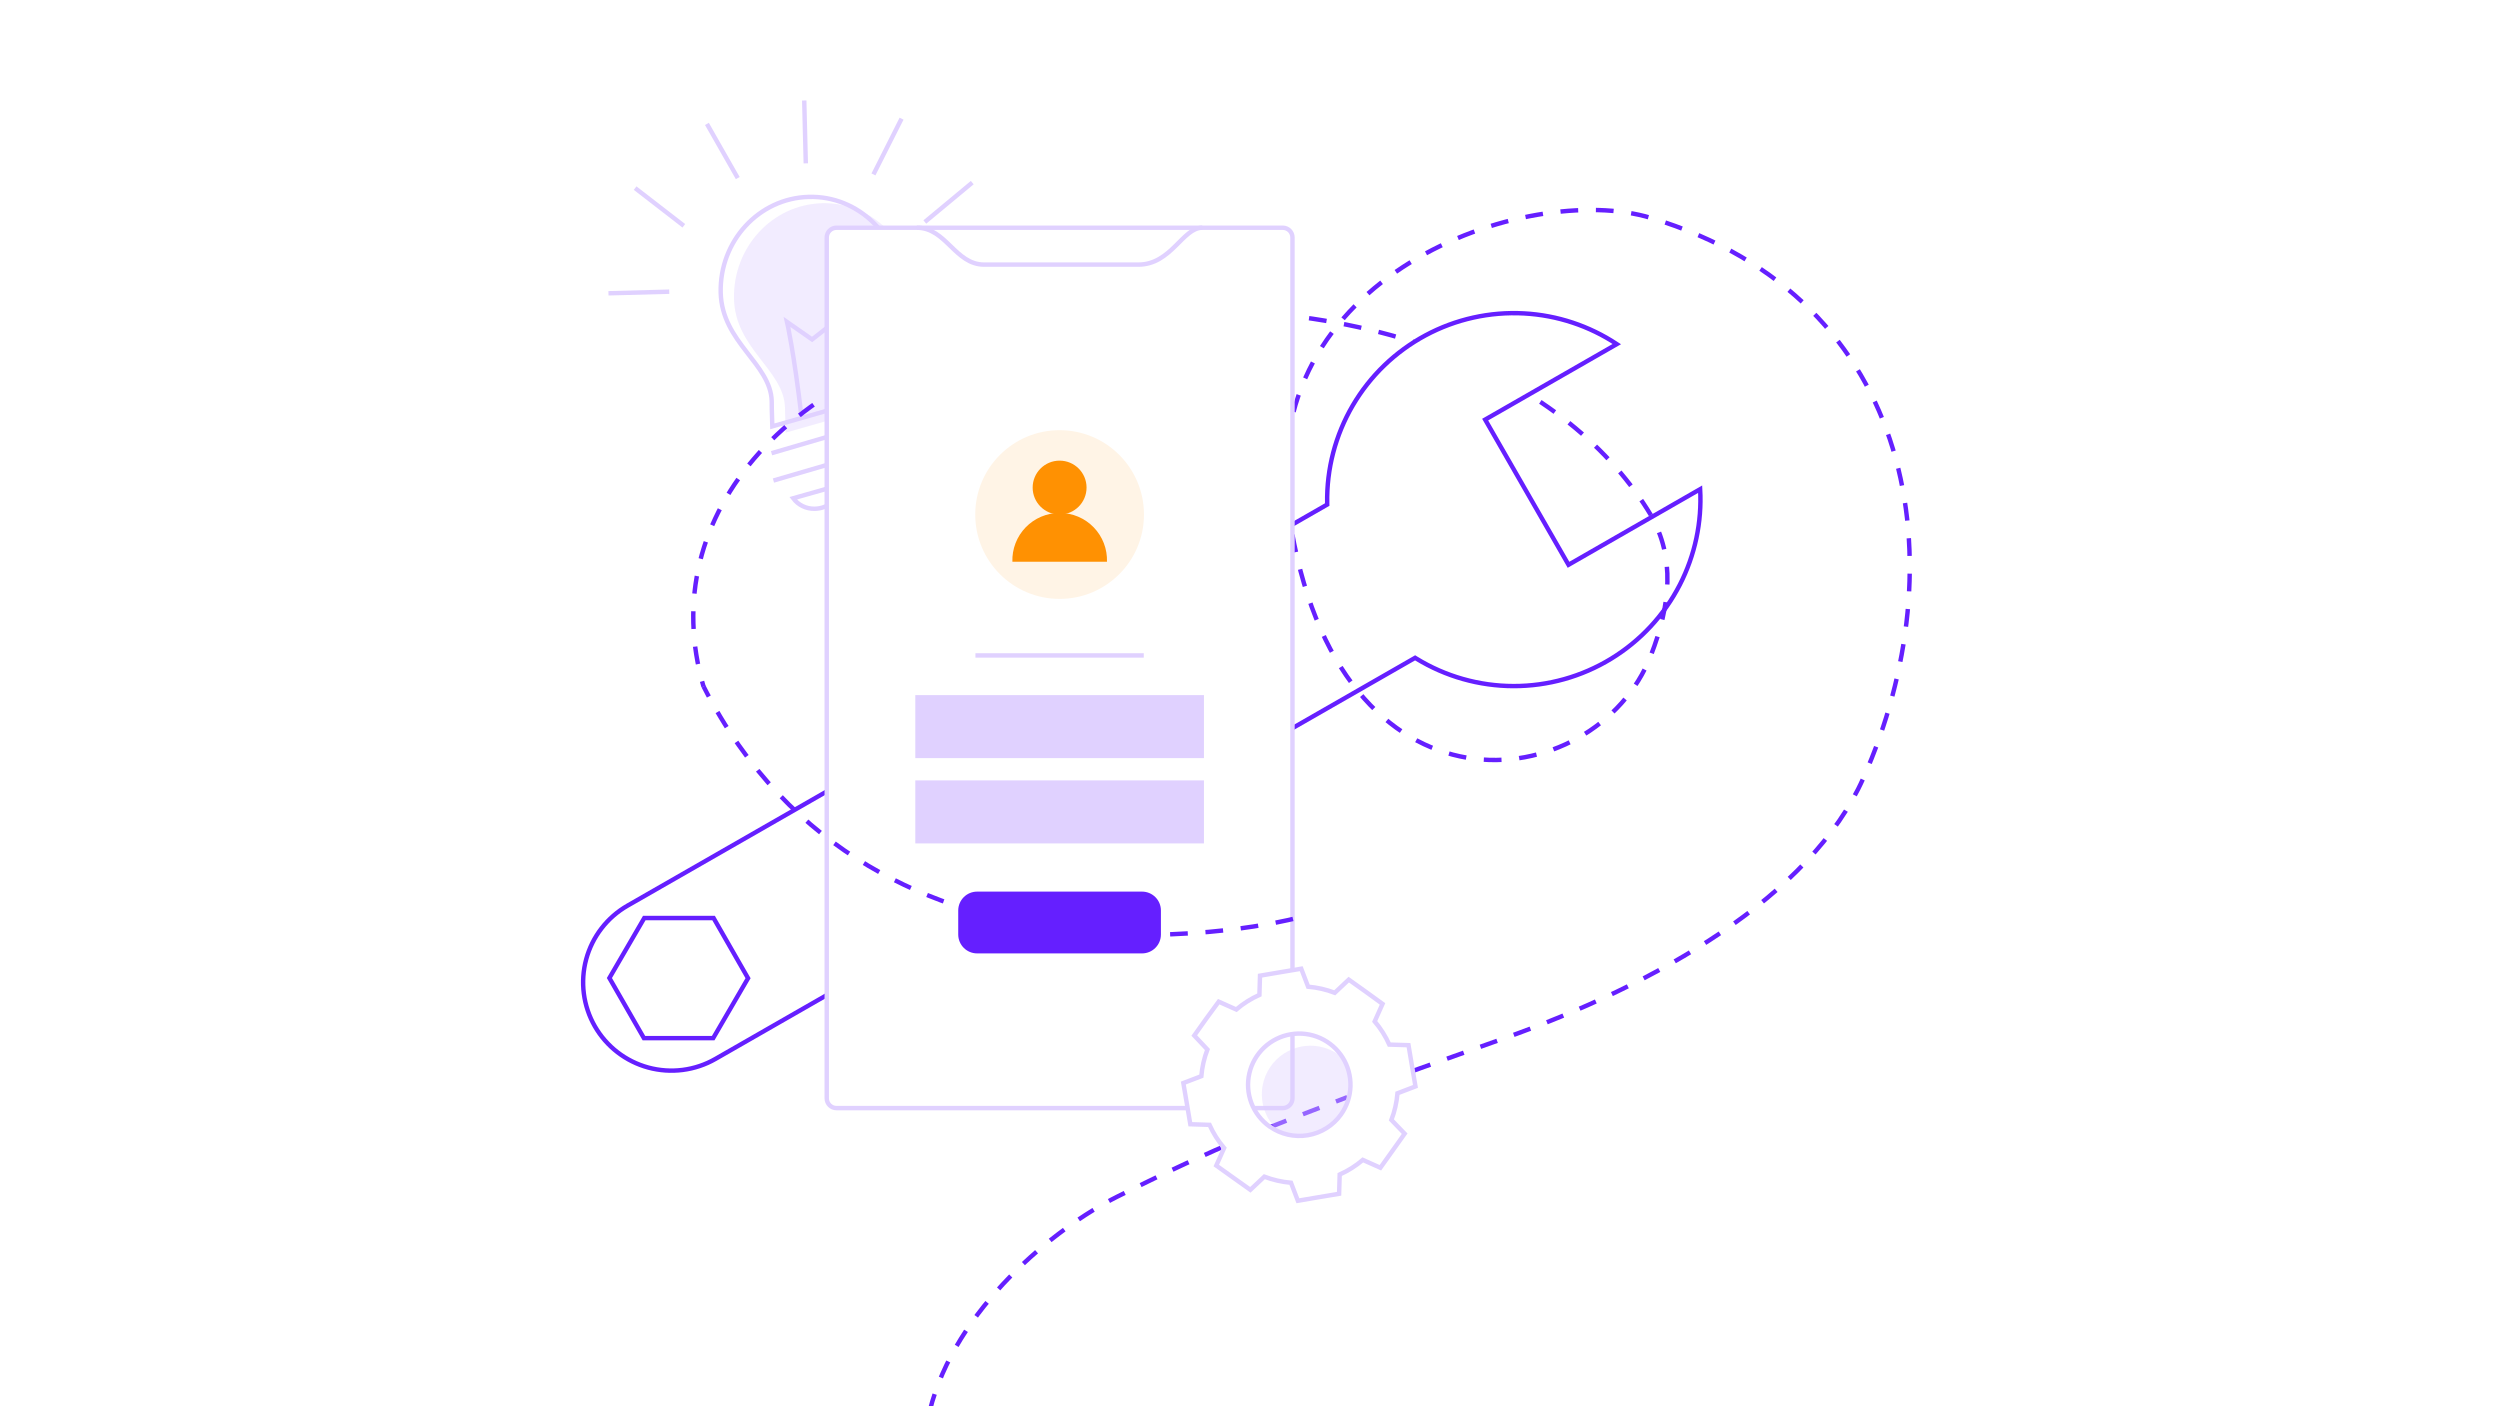 <svg width="1280" height="720" viewBox="0 0 1280 720" fill="none" xmlns="http://www.w3.org/2000/svg">
<rect x="0" y="0" width="1280" height="720" fill="#333333" stroke="none"/>
<g clip-path="url(#clip0_6715_1676)">
<rect width="1280" height="720" fill="white"/>
<path opacity="0.4" d="M420.877 104.053C395.325 104.727 375.163 126.71 375.812 153.11C376.461 178.687 401.439 189.417 401.913 208.755C402.038 213.097 401.913 210.477 402.237 221.531L446.404 208.905C446.495 206.408 446.429 203.908 446.204 201.419C445.73 182.131 468.961 175.643 468.338 150.665C467.664 124.24 446.429 103.379 420.877 104.053Z" fill="#E0D1FF"/>
<path d="M406.105 255.118C407.38 256.83 409.047 258.211 410.966 259.145C412.885 260.078 415.001 260.537 417.135 260.483C420.587 260.436 423.907 259.15 426.49 256.86C429.073 254.57 430.748 251.428 431.208 248.006L406.105 255.118Z" stroke="#E0D1FF" stroke-width="2.268" stroke-miterlimit="10"/>
<path d="M414.065 100.809C388.538 101.483 368.351 123.441 369 149.866C369.648 175.418 394.651 186.173 395.125 205.487C395.125 209.853 395.125 207.208 395.425 218.287L439.616 205.636C439.292 193.16 439.492 201.294 439.417 198.15C438.918 178.862 462.149 172.399 461.525 147.421C460.876 120.971 439.616 100.11 414.065 100.809Z" stroke="#E0D1FF" stroke-width="2.268" stroke-miterlimit="10"/>
<path d="M410.443 213.995C406.525 180.309 402.957 164.838 402.957 164.838L415.783 173.796L430.305 162.442C430.305 162.442 427.161 184.9 423.593 209.853" stroke="#E0D1FF" stroke-width="2.268" stroke-miterlimit="10"/>
<path d="M395.023 232.036L437.418 219.61" stroke="#E0D1FF" stroke-width="2.268" stroke-miterlimit="10"/>
<path d="M395.996 246.035L437.767 233.833" stroke="#E0D1FF" stroke-width="2.268" stroke-miterlimit="10"/>
<path d="M412.564 83.641L411.766 51.452" stroke="#E0D1FF" stroke-width="2.268" stroke-miterlimit="10"/>
<path d="M473.508 113.661L497.787 93.499" stroke="#E0D1FF" stroke-width="2.268" stroke-miterlimit="10"/>
<path d="M350.112 115.605L325.184 96.316" stroke="#E0D1FF" stroke-width="2.268" stroke-miterlimit="10"/>
<path d="M311.531 150.165L342.648 149.342" stroke="#E0D1FF" stroke-width="2.268" stroke-miterlimit="10"/>
<path d="M377.733 91.178L361.938 63.43" stroke="#E0D1FF" stroke-width="2.268" stroke-miterlimit="10"/>
<path d="M447.203 89.305L461.601 60.759" stroke="#E0D1FF" stroke-width="2.268" stroke-miterlimit="10"/>
<path d="M845.224 263.693C804.975 196.594 702.468 140.126 531.566 164.43C405.254 182.396 334.438 263.443 360.214 351.577" stroke="#651FFF" stroke-width="2.268" stroke-miterlimit="10" stroke-dasharray="9.07 9.07"/>
<path d="M725.114 337.16L724.541 336.808L723.957 337.143L366.282 542.181C361.129 545.135 355.444 547.044 349.553 547.801C343.662 548.558 337.679 548.147 331.947 546.592C320.37 543.451 310.515 535.84 304.549 525.433C298.584 515.026 296.997 502.675 300.138 491.098C301.693 485.366 304.362 479.996 307.992 475.295C311.623 470.594 316.144 466.654 321.297 463.7L678.947 258.662L679.529 258.328L679.517 257.658C679.195 240.088 683.723 222.771 692.603 207.607C701.483 192.444 714.37 180.022 729.85 171.706C745.33 163.39 762.803 159.502 780.348 160.47C797.291 161.404 813.668 166.831 827.804 176.179L761.386 214.275L760.402 214.839L760.967 215.823L802.514 288.186L803.078 289.17L804.062 288.605L870.48 250.46C871.418 267.399 867.829 284.294 860.066 299.403C852.027 315.049 839.824 328.171 824.803 337.324C809.782 346.477 792.526 351.305 774.936 351.276C757.346 351.247 740.105 346.362 725.114 337.16ZM312.342 500.175L312.012 500.741L312.338 501.309L329.356 530.953L329.683 531.523H330.34H364.5H365.153L365.481 530.959L382.673 501.415L383.002 500.849L382.677 500.281L365.684 470.612L365.357 470.041H364.7H330.515H329.862L329.534 470.605L312.342 500.175Z" fill="white" stroke="#651FFF" stroke-width="2.268"/>
<path d="M476 722.5C489 670 540.097 628.73 571.849 612.783C624.18 586.5 651.916 576.264 689.785 561.753M723.805 548.145L769.283 531.912C848.545 503.919 927.033 459.067 954.007 398.457C1002.22 289.937 982.5 153 845.215 111.555C781.734 92.391 641.618 141.039 660.016 263.693C684.483 426.807 817.101 408.007 845.215 335.682C855.4 309.479 857.665 285.671 845.215 263.693" stroke="#651FFF" stroke-width="2.268" stroke-miterlimit="10" stroke-dasharray="9.07 9.07"/>
<path d="M656.752 116.595H428.284C425.527 116.595 423.293 118.83 423.293 121.586V562.354C423.293 565.11 425.527 567.345 428.284 567.345H656.752C659.509 567.345 661.743 565.11 661.743 562.354V121.586C661.743 118.83 659.509 116.595 656.752 116.595Z" fill="white" stroke="#E0D1FF" stroke-width="2.268" stroke-miterlimit="10"/>
<path d="M469.43 116.595C484.401 116.595 489.018 135.485 503.89 135.485H582.841C599.609 135.485 605.498 116.595 615.579 116.595" stroke="#E0D1FF" stroke-width="2.268" stroke-miterlimit="10"/>
<path d="M542.518 306.637C566.373 306.637 585.711 287.298 585.711 263.443C585.711 239.588 566.373 220.25 542.518 220.25C518.663 220.25 499.324 239.588 499.324 263.443C499.324 287.298 518.663 306.637 542.518 306.637Z" fill="#FFF4E6"/>
<path d="M542.518 263.442C550.139 263.442 556.317 257.264 556.317 249.643C556.317 242.022 550.139 235.844 542.518 235.844C534.897 235.844 528.719 242.022 528.719 249.643C528.719 257.264 534.897 263.442 542.518 263.442Z" fill="#FF9102"/>
<path d="M518.341 287.622C518.236 284.376 518.786 281.143 519.956 278.114C521.126 275.085 522.893 272.322 525.152 269.989C527.411 267.656 530.116 265.801 533.106 264.535C536.096 263.268 539.31 262.615 542.557 262.615C545.805 262.615 549.019 263.268 552.009 264.535C554.999 265.801 557.704 267.656 559.963 269.989C562.222 272.322 563.989 275.085 565.159 278.114C566.329 281.143 566.878 284.376 566.774 287.622H518.341Z" fill="#FF9102"/>
<path d="M499.422 335.581H585.609" stroke="#E0D1FF" stroke-width="2.268" stroke-miterlimit="10"/>
<path d="M584.711 456.503H500.295C494.948 456.503 490.613 460.838 490.613 466.185V478.462C490.613 483.809 494.948 488.143 500.295 488.143H584.711C590.058 488.143 594.392 483.809 594.392 478.462V466.185C594.392 460.838 590.058 456.503 584.711 456.503Z" fill="#651FFF"/>
<path d="M616.429 355.893H468.633V388.157H616.429V355.893Z" fill="#E0D1FF"/>
<path d="M616.429 399.561H468.633V431.825H616.429V399.561Z" fill="#E0D1FF"/>
<path d="M662 470.5C662 470.5 448.339 524.95 360.23 351.477" stroke="#651FFF" stroke-width="2.268" stroke-miterlimit="10" stroke-dasharray="9.07 9.07"/>
<path opacity="0.4" d="M694.016 569.714C699.215 556.981 693.107 542.445 680.374 537.246C667.641 532.047 653.104 538.154 647.906 550.888C642.707 563.621 648.814 578.157 661.547 583.356C674.281 588.555 688.817 582.447 694.016 569.714Z" fill="#E0D1FF"/>
<path d="M712.395 573.409C714.065 569.027 715.115 564.433 715.514 559.76L724.722 556.242L722.925 545.687L721.154 535.132L711.322 534.832C709.402 530.546 706.881 526.555 703.836 522.98L707.854 513.996L699.295 507.783L690.561 501.57L683.4 508.307C679.018 506.637 674.423 505.587 669.751 505.188L666.232 495.98L655.677 497.752L645.122 499.549L644.823 509.38C640.537 511.301 636.546 513.821 632.97 516.866L623.987 512.849L617.674 521.457L611.461 530.191L618.198 537.352C616.528 541.735 615.478 546.329 615.079 551.002L605.871 554.52L607.668 565.075L609.439 575.605L619.271 575.93C621.196 580.213 623.716 584.203 626.757 587.782L622.739 596.765L631.448 602.979L640.181 609.192L647.343 602.455C651.725 604.125 656.319 605.175 660.992 605.574L664.51 614.781L675.066 612.985L685.621 611.213L685.92 601.357C690.209 599.441 694.2 596.92 697.773 593.871L706.756 597.888L712.969 589.18L719.182 580.446L712.395 573.409ZM650.013 576.778C645.788 573.77 642.55 569.577 640.707 564.729C638.865 559.88 638.502 554.595 639.664 549.54C640.825 544.485 643.46 539.889 647.233 536.331C651.007 532.773 655.751 530.414 660.866 529.553C665.98 528.691 671.235 529.365 675.966 531.49C680.698 533.615 684.693 537.094 687.446 541.489C690.2 545.884 691.589 550.997 691.437 556.181C691.285 561.366 689.6 566.388 686.594 570.615C682.562 576.263 676.457 580.083 669.614 581.238C662.772 582.393 655.75 580.79 650.088 576.778H650.013Z" fill="white" stroke="#E0D1FF" stroke-width="2.268" stroke-miterlimit="10"/>
</g>
<defs>
<clipPath id="clip0_6715_1676">
<rect width="1280" height="720" fill="white"/>
</clipPath>
</defs>
</svg>
